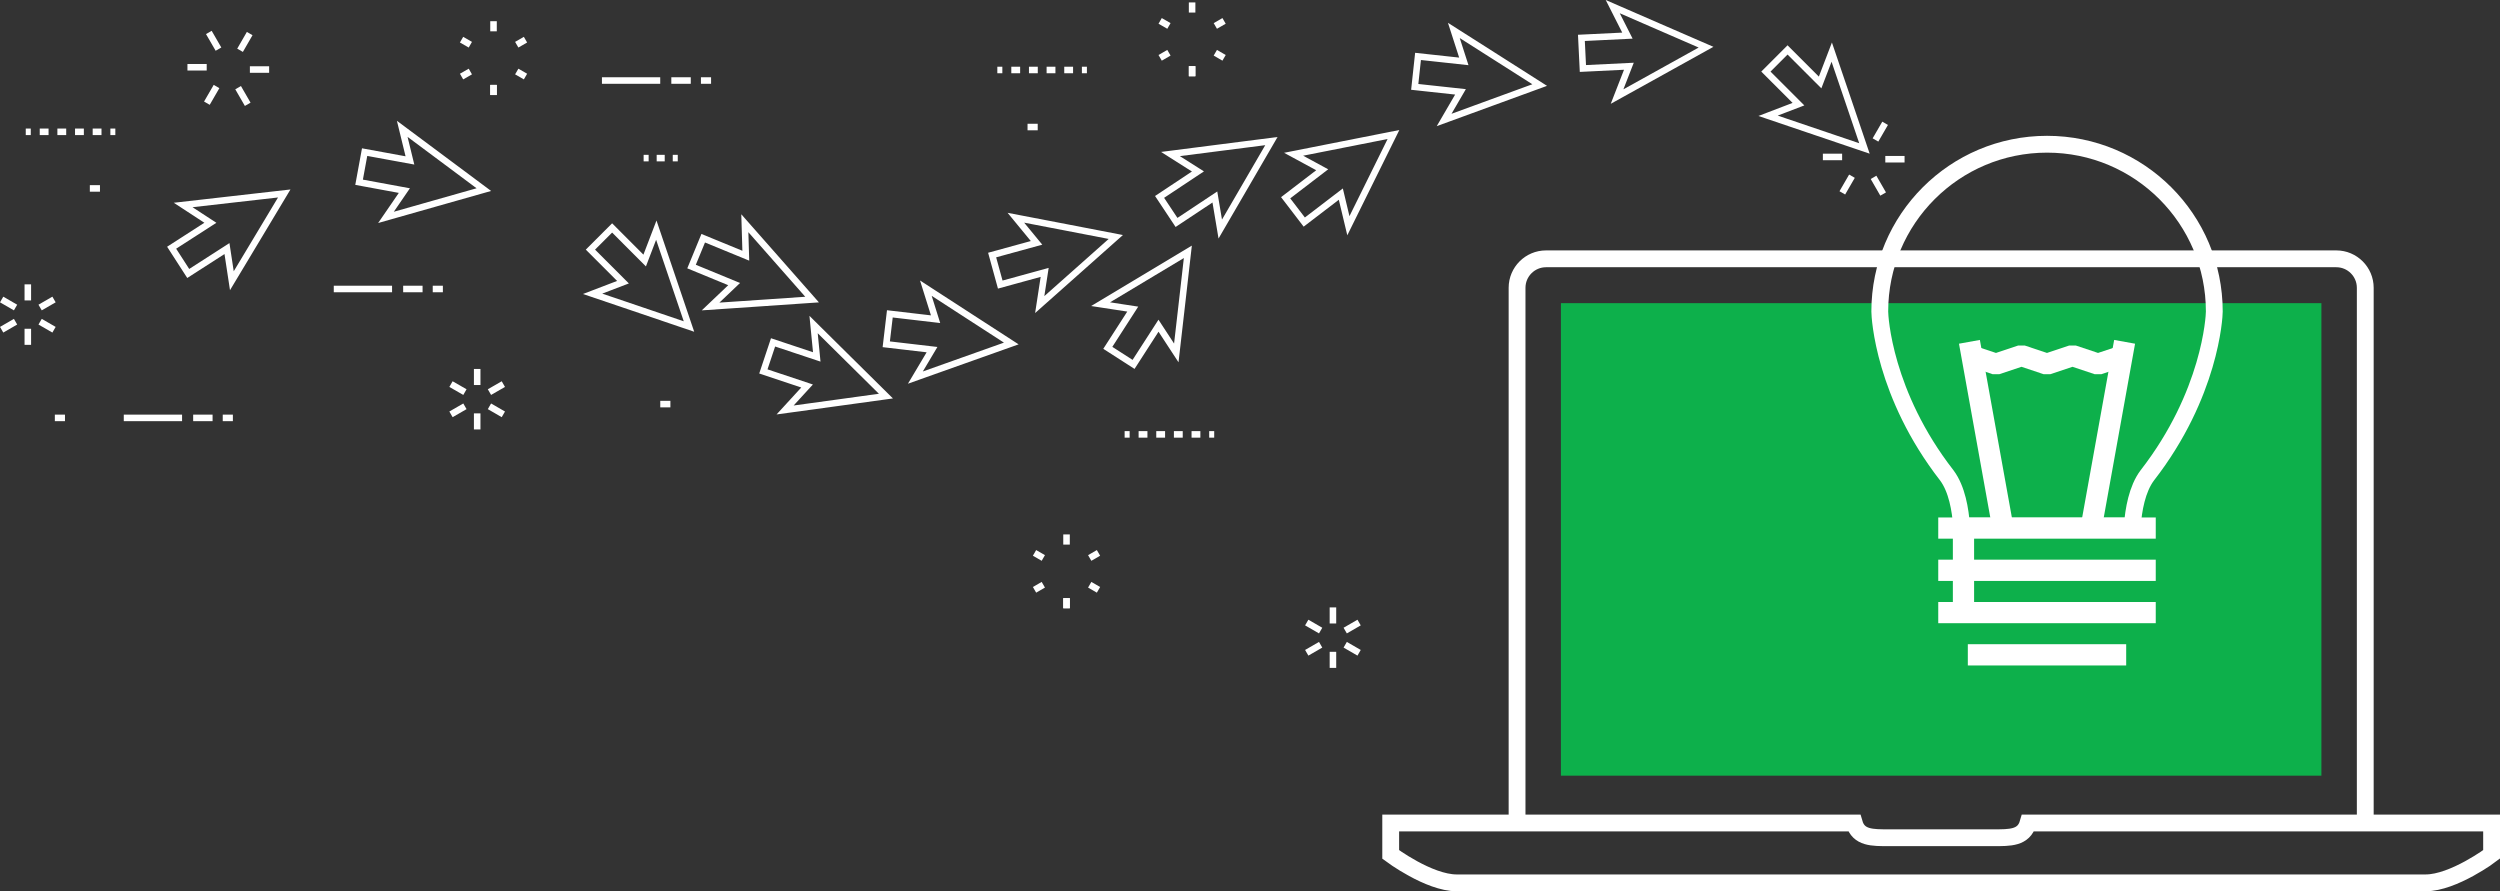 <svg xmlns="http://www.w3.org/2000/svg" viewBox="0 0 668.71 238.4"><rect x="0" y="0" width="668.71" height="238.4" fill="#333333" stroke="none"/><defs><style>.d,.e,.f,.g,.h,.i,.j,.k{fill:none;stroke:#fff;}.d,.f,.g,.h,.i,.k{stroke-width:1.75px;}.l{fill:#0db04b;}.e{stroke-width:4.5px;}.e,.f,.g,.h,.i,.k{stroke-miterlimit:10;}.f{stroke-dasharray:0 0 2.36 2.36;}.g{stroke-dasharray:0 0 2.15 2.15;}.h{stroke-dasharray:0 0 2.36 2.36;}.j{stroke-linejoin:bevel;stroke-width:5.68px;}.k{stroke-dasharray:0 0 2.36 2.36;}</style></defs><g id="a"></g><g id="b"><g id="c"><g><g><g><g><line class="d" x1="48.7" y1="111.78" x2="33.11" y2="111.78"></line><line class="d" x1="56.86" y1="111.78" x2="51.67" y2="111.78"></line></g><line class="d" x1="59.58" y1="111.78" x2="62.29" y2="111.78"></line></g><g><g><line class="d" x1="104.87" y1="77.3" x2="89.28" y2="77.3"></line><line class="d" x1="113.03" y1="77.3" x2="107.84" y2="77.3"></line></g><line class="d" x1="115.75" y1="77.3" x2="118.46" y2="77.3"></line></g><g><g><line class="d" x1="176.6" y1="21.54" x2="161.01" y2="21.54"></line><line class="d" x1="184.77" y1="21.54" x2="179.57" y2="21.54"></line></g><line class="d" x1="187.49" y1="21.54" x2="190.2" y2="21.54"></line></g><g><line class="d" x1="66.84" y1="18.6" x2="71.99" y2="18.6"></line><line class="d" x1="63.69" y1="23.45" x2="66.26" y2="27.9"></line><line class="d" x1="57.92" y1="23.14" x2="55.34" y2="27.6"></line><line class="d" x1="55.29" y1="17.99" x2="50.14" y2="17.99"></line><line class="d" x1="58.44" y1="13.14" x2="55.86" y2="8.68"></line><line class="d" x1="64.21" y1="13.45" x2="66.79" y2="8.98"></line></g><g><line class="d" x1="504.29" y1="42.59" x2="509.44" y2="42.59"></line><line class="d" x1="501.14" y1="47.44" x2="503.71" y2="51.9"></line><line class="d" x1="495.37" y1="47.13" x2="492.79" y2="51.59"></line><line class="d" x1="492.74" y1="41.98" x2="487.59" y2="41.98"></line><line class="d" x1="501.66" y1="37.44" x2="504.24" y2="32.98"></line></g><polygon class="d" points="489.96 13.94 494.34 26.82 498.71 39.71 485.82 35.34 472.93 30.97 481.06 27.86 472.35 19.15 478.14 13.35 486.85 22.06 489.96 13.94"></polygon><polygon class="d" points="431.38 1.77 443.86 7.2 456.34 12.62 444.44 19.23 432.54 25.83 435.7 17.72 423.4 18.32 423 10.13 435.31 9.53 431.38 1.77"></polygon><polygon class="d" points="388.88 8.14 400.36 15.44 411.84 22.75 399.06 27.42 386.28 32.09 390.66 24.57 378.42 23.24 379.3 15.09 391.55 16.42 388.88 8.14"></polygon><polygon class="d" points="346.02 41.26 359.37 38.62 372.73 35.98 366.7 48.18 360.67 60.38 358.65 51.92 348.87 59.4 343.89 52.9 353.67 45.41 346.02 41.26"></polygon><polygon class="d" points="313.08 41.2 326.58 39.47 340.08 37.74 333.24 49.51 326.4 61.27 324.96 52.69 314.7 59.5 310.17 52.67 320.43 45.86 313.08 41.2"></polygon><polygon class="d" points="175.55 61.56 179.92 74.45 184.29 87.34 171.4 82.96 158.51 78.59 166.64 75.48 157.93 66.77 163.73 60.97 172.44 69.69 175.55 61.56"></polygon><polygon class="d" points="107.59 34.46 118.51 42.59 129.42 50.72 116.33 54.43 103.24 58.15 108.16 50.98 96.05 48.75 97.53 40.69 109.65 42.91 107.59 34.46"></polygon><polygon class="d" points="271.73 58.24 285.1 60.81 298.46 63.39 288.29 72.43 278.11 81.47 279.43 72.86 267.55 76.12 265.38 68.22 277.26 64.96 271.73 58.24"></polygon><polygon class="d" points="48.99 54.83 62.51 53.29 76.03 51.75 69.03 63.42 62.02 75.09 60.71 66.49 50.35 73.15 45.91 66.26 56.27 59.59 48.99 54.83"></polygon><polygon class="d" points="247.65 77.08 259.07 84.48 270.5 91.88 257.67 96.44 244.85 101 249.3 93.52 237.06 92.09 238.02 83.95 250.25 85.38 247.65 77.08"></polygon><polygon class="d" points="294.39 81.36 306.06 74.36 317.73 67.36 316.19 80.88 314.64 94.4 309.88 87.12 303.21 97.47 296.32 93.04 302.99 82.68 294.39 81.36"></polygon><polygon class="d" points="199.23 59.71 208.23 69.92 217.22 80.13 203.65 81.06 190.07 81.98 196.37 75.99 184.98 71.3 188.1 63.72 199.49 68.4 199.23 59.71"></polygon><polygon class="d" points="217.62 86.81 227.29 96.38 236.97 105.95 223.49 107.81 210 109.66 215.88 103.25 204.19 99.35 206.78 91.58 218.47 95.47 217.62 86.81"></polygon><g><line class="i" x1="181.29" y1="42.29" x2="179.95" y2="42.29"></line><line class="g" x1="177.8" y1="42.29" x2="174.58" y2="42.29"></line><line class="i" x1="173.5" y1="42.29" x2="172.16" y2="42.29"></line></g><g><line class="i" x1="324.78" y1="116.19" x2="323.44" y2="116.19"></line><line class="k" x1="321.08" y1="116.19" x2="303.35" y2="116.19"></line><line class="i" x1="302.16" y1="116.19" x2="300.82" y2="116.19"></line></g><g><line class="i" x1="30.85" y1="35.26" x2="29.52" y2="35.26"></line><line class="h" x1="27.15" y1="35.26" x2="9.41" y2="35.26"></line><line class="i" x1="8.23" y1="35.26" x2="6.89" y2="35.26"></line></g><g><line class="i" x1="290.73" y1="18.72" x2="289.39" y2="18.72"></line><line class="f" x1="287.03" y1="18.72" x2="269.3" y2="18.72"></line><line class="i" x1="268.11" y1="18.72" x2="266.77" y2="18.72"></line></g><line class="d" x1="176.61" y1="108.09" x2="179.32" y2="108.09"></line><line class="d" x1="274.85" y1="33.98" x2="277.57" y2="33.98"></line><line class="d" x1="24.03" y1="50.4" x2="26.74" y2="50.4"></line><line class="d" x1="14.67" y1="111.78" x2="17.38" y2="111.78"></line><g><line class="i" x1="132.01" y1="25.42" x2="132.01" y2="22.71"></line><line class="i" x1="132.01" y1="25.42" x2="132.01" y2="22.71"></line><line class="i" x1="123.46" y1="20.48" x2="125.81" y2="19.13"></line><line class="i" x1="123.46" y1="10.61" x2="125.81" y2="11.96"></line><line class="i" x1="132.01" y1="5.67" x2="132.01" y2="8.38"></line><line class="i" x1="140.56" y1="10.61" x2="138.22" y2="11.96"></line><line class="i" x1="140.56" y1="20.48" x2="138.22" y2="19.13"></line></g><g><line class="i" x1="285.28" y1="162.7" x2="285.28" y2="159.99"></line><line class="i" x1="285.28" y1="162.7" x2="285.28" y2="159.99"></line><line class="i" x1="276.72" y1="157.77" x2="279.07" y2="156.41"></line><line class="i" x1="276.72" y1="147.89" x2="279.07" y2="149.25"></line><line class="i" x1="285.28" y1="142.95" x2="285.28" y2="145.67"></line><line class="i" x1="293.83" y1="147.89" x2="291.48" y2="149.25"></line><line class="i" x1="293.83" y1="157.77" x2="291.48" y2="156.41"></line></g><g><line class="i" x1="318.87" y1="20.4" x2="318.87" y2="17.69"></line><line class="i" x1="318.87" y1="20.4" x2="318.87" y2="17.69"></line><line class="i" x1="310.32" y1="15.47" x2="312.67" y2="14.11"></line><line class="i" x1="310.32" y1="5.59" x2="312.67" y2="6.94"></line><line class="i" x1="318.87" y1=".65" x2="318.87" y2="3.36"></line><line class="i" x1="327.42" y1="5.59" x2="325.08" y2="6.94"></line><line class="i" x1="327.42" y1="15.47" x2="325.08" y2="14.11"></line></g><g><line class="i" x1="127.64" y1="114.87" x2="127.64" y2="110.57"></line><line class="i" x1="120.63" y1="110.83" x2="124.36" y2="108.68"></line><line class="i" x1="120.63" y1="102.74" x2="124.36" y2="104.88"></line><line class="i" x1="127.64" y1="98.69" x2="127.64" y2="102.99"></line><line class="i" x1="134.64" y1="102.74" x2="130.92" y2="104.88"></line><line class="i" x1="134.64" y1="110.83" x2="130.92" y2="108.68"></line></g><g><line class="i" x1="7.44" y1="92.24" x2="7.44" y2="87.94"></line><line class="i" x1=".44" y1="88.2" x2="4.16" y2="86.05"></line><line class="i" x1=".44" y1="80.11" x2="4.16" y2="82.26"></line><line class="i" x1="7.44" y1="76.06" x2="7.44" y2="80.36"></line><line class="i" x1="14.45" y1="80.11" x2="10.73" y2="82.26"></line><line class="i" x1="14.45" y1="88.2" x2="10.73" y2="86.05"></line></g><g><line class="i" x1="356.54" y1="178.65" x2="356.54" y2="174.35"></line><line class="i" x1="349.53" y1="174.61" x2="353.25" y2="172.46"></line><line class="i" x1="349.53" y1="166.52" x2="353.25" y2="168.67"></line><line class="i" x1="356.54" y1="162.47" x2="356.54" y2="166.77"></line><line class="i" x1="363.54" y1="166.52" x2="359.82" y2="168.67"></line><line class="i" x1="363.54" y1="174.61" x2="359.82" y2="172.46"></line></g></g><g><g><path class="e" d="M405.79,220.85V76.98c0-4.28,3.48-7.75,7.75-7.75h211.38c4.28,0,7.75,3.48,7.75,7.75V220.85"></path><rect class="l" x="417.52" y="81.09" width="203.42" height="126.39"></rect><path class="e" d="M666.46,228.55v-8.41h-123.99c-1.16,4.03-4.84,3.94-9.24,3.94h-28.01c-4.4,0-8.08,.08-9.24-3.94h-123.99v8.41s10.18,7.6,17.66,7.6h259.15c7.48,0,17.66-7.6,17.66-7.6Z"></path></g><g><path class="e" d="M524.67,140.72h45.68c.32-4.32,1.28-9.94,4.01-13.56,16.86-21.71,17.93-42.38,17.93-43.84,0-24.72-20.02-44.74-44.74-44.74s-44.74,20.02-44.74,44.74c0,1.46,1.05,22.13,17.93,43.84,2.71,3.62,3.65,9.23,3.94,13.56Z"></path><g><line class="j" x1="535.65" y1="140.6" x2="526.79" y2="91.43"></line><line class="j" x1="559.44" y1="140.61" x2="568.3" y2="91.43"></line></g><polyline class="j" points="527.06 95.12 533.89 97.4 540.71 95.12 547.53 97.4 554.36 95.12 561.19 97.4 568.02 95.12"></polyline><g><line class="j" x1="518.45" y1="141.25" x2="576.63" y2="141.25"></line><line class="j" x1="518.45" y1="152.55" x2="576.63" y2="152.55"></line><line class="j" x1="518.45" y1="163.86" x2="576.63" y2="163.86"></line><line class="j" x1="526.36" y1="175.16" x2="568.72" y2="175.16"></line><line class="j" x1="525.2" y1="163.33" x2="525.2" y2="141.86"></line></g></g></g></g></g></g></svg>